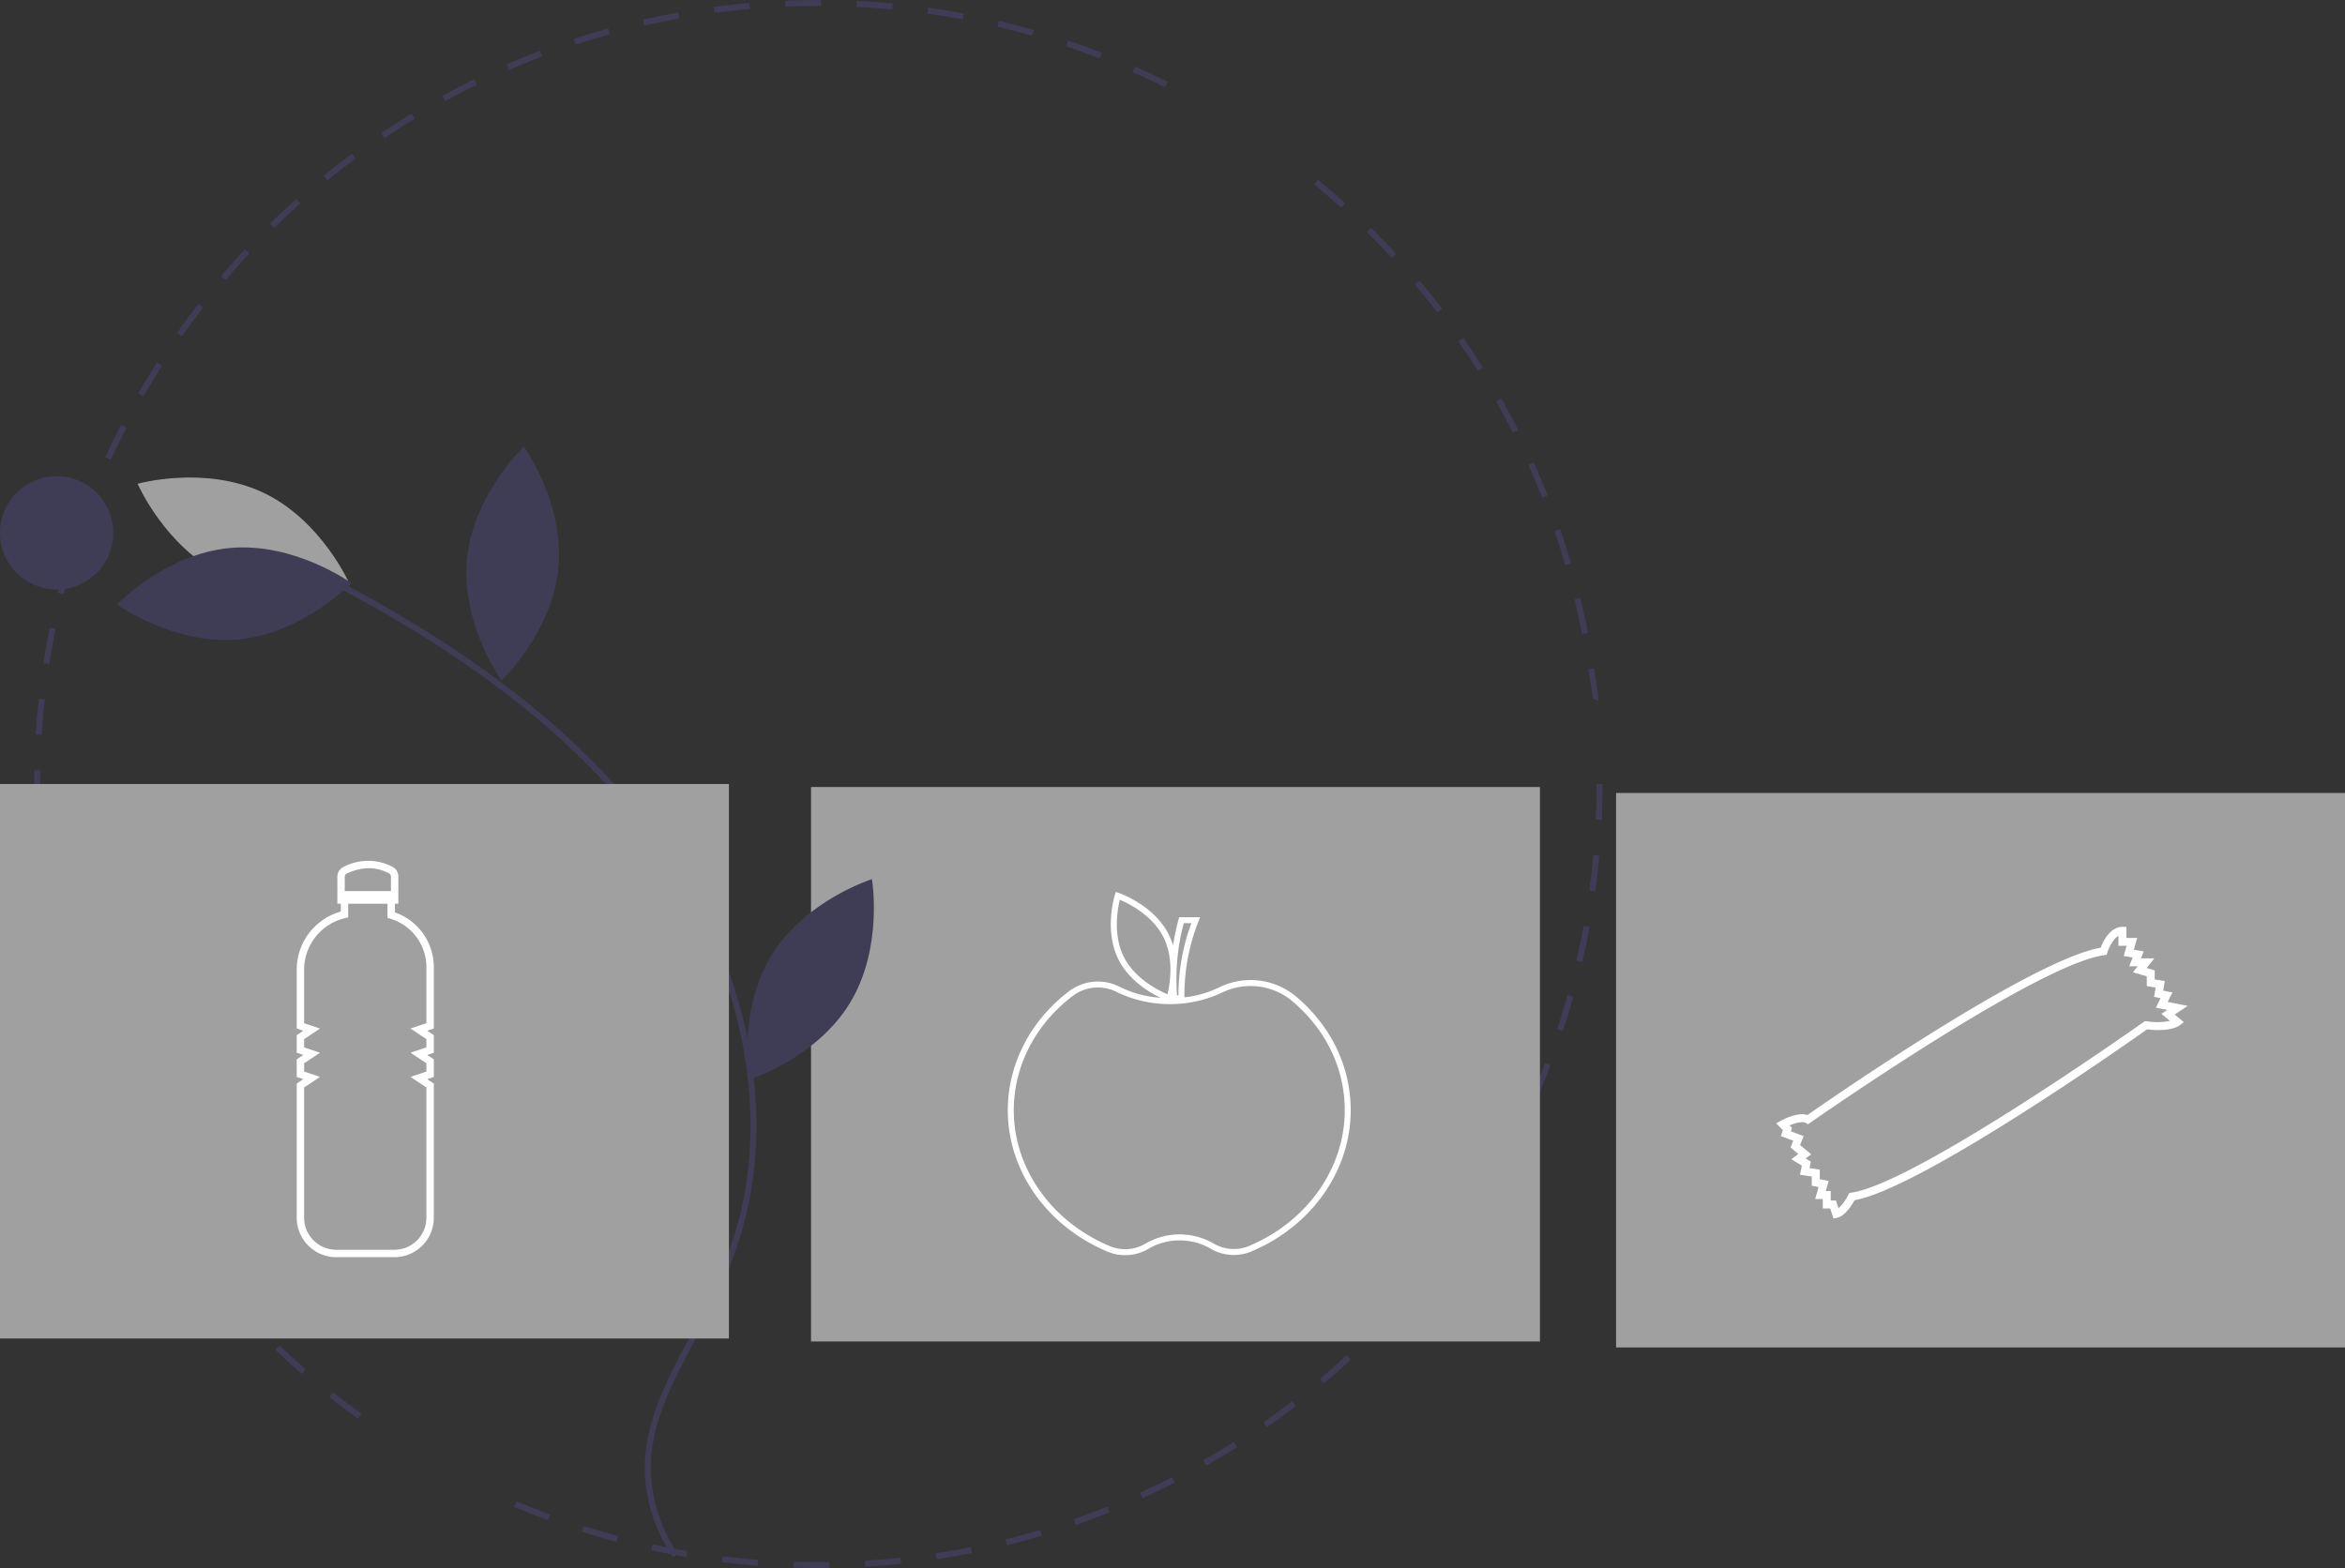 <svg xmlns="http://www.w3.org/2000/svg" width="565.396" height="378.146" viewBox="0 0 565.396 378.146">
  <rect x="0" y="0" width="565.396" height="378.146" fill="#333333" stroke="none"/>
  <g id="hunger" transform="translate(-183 -1985)">
    <path id="Path_185" data-name="Path 185" d="M285.3,395.532c-1.995,0-4.009-.032-5.987-.093l.045-1.436c2.84.088,5.738.113,8.591.074l.02,1.438Q286.635,395.532,285.3,395.532Zm11.319-.333-.084-1.435c2.844-.168,5.725-.4,8.562-.7l.15,1.429C302.387,394.792,299.484,395.03,296.618,395.2Zm-25.95-.224c-2.868-.22-5.766-.508-8.614-.857l.176-1.427c2.826.346,5.7.633,8.548.85Zm43.163-1.581-.216-1.421c2.826-.429,5.673-.927,8.461-1.481l.28,1.41C319.547,392.46,316.679,392.962,313.831,393.394Zm-60.342-.526c-2.833-.48-5.693-1.032-8.5-1.641l.305-1.406c2.785.605,5.623,1.153,8.435,1.629Zm77.317-2.848-.345-1.4c2.774-.686,5.563-1.444,8.291-2.253l.409,1.379C336.412,388.565,333.6,389.329,330.807,390.02Zm-94.232-.824c-2.779-.739-5.576-1.552-8.312-2.418l.433-1.37c2.716.859,5.491,1.665,8.249,2.4ZM347.4,385.1l-.472-1.358c2.692-.936,5.4-1.948,8.048-3.008l.534,1.335c-2.668,1.068-5.4,2.087-8.109,3.03Zm-127.352-1.126c-2.7-.992-5.415-2.063-8.072-3.182l.558-1.326c2.636,1.111,5.331,2.173,8.01,3.158Zm143.4-5.3-.6-1.309c2.585-1.175,5.183-2.428,7.723-3.727l.654,1.281c-2.559,1.308-5.177,2.571-7.782,3.755Zm15.384-7.864-.712-1.248c2.479-1.415,4.954-2.9,7.354-4.42l.768,1.215c-2.419,1.53-4.912,3.029-7.41,4.454Zm14.611-9.243-.823-1.178c2.334-1.631,4.664-3.339,6.924-5.076l.876,1.14C398.148,358.2,395.8,359.924,393.447,361.566Zm-219.142-2.025c-2.321-1.686-4.639-3.451-6.891-5.249l.9-1.123c2.235,1.784,4.535,3.536,6.838,5.209Zm232.857-8.516-.927-1.1c2.176-1.836,4.341-3.749,6.436-5.687l.976,1.056C411.537,347.248,409.355,349.176,407.162,351.026Zm-246.39-2.29c-2.161-1.893-4.309-3.861-6.382-5.852l1-1.038c2.058,1.976,4.189,3.929,6.333,5.808Zm259.1-9.462-1.024-1.01c2.006-2.032,3.99-4.136,5.9-6.251l1.069.962C423.887,335.107,421.889,337.226,419.867,339.274Zm-271.584-2.525c-1.983-2.085-3.941-4.24-5.821-6.406l1.086-.942c1.865,2.149,3.808,4.288,5.777,6.356Zm283.173-10.338-1.111-.913c1.812-2.205,3.6-4.481,5.3-6.764l1.151.861c-1.721,2.3-3.519,4.595-5.345,6.816Zm-294.516-2.73c-1.781-2.25-3.534-4.573-5.212-6.9l1.167-.84c1.665,2.313,3.4,4.619,5.172,6.853Zm304.889-11.141-1.189-.807c1.6-2.361,3.174-4.791,4.667-7.224l1.226.753c-1.506,2.451-3.088,4.9-4.7,7.278Zm-314.991-2.9c-1.567-2.4-3.1-4.873-4.558-7.347l1.238-.73c1.447,2.455,2.969,4.908,4.523,7.291Zm324.06-11.87-1.258-.7c1.38-2.5,2.721-5.063,3.987-7.625l1.289.637C453.641,292.673,452.289,295.258,450.9,297.775Zm7.678-15.544-1.317-.577c1.146-2.617,2.246-5.3,3.27-7.964l1.342.515C460.84,276.894,459.731,279.594,458.577,282.231Zm-347.882-3.1c-1.1-2.645-2.158-5.352-3.137-8.045l1.351-.491c.972,2.673,2.019,5.358,3.113,7.983Zm354.1-13.1-1.365-.452c.9-2.7,1.744-5.467,2.516-8.214l1.384.389C466.551,260.524,465.7,263.309,464.794,266.033Zm-360.006-3.151c-.855-2.74-1.659-5.539-2.389-8.321l1.391-.365c.724,2.76,1.522,5.539,2.371,8.258ZM469.48,249.37l-1.4-.326c.644-2.771,1.232-5.6,1.75-8.41l1.414.26c-.521,2.831-1.114,5.683-1.763,8.476ZM100.4,246.139c-.6-2.808-1.142-5.669-1.613-8.5l1.418-.236c.467,2.815,1.006,5.654,1.6,8.44Zm372.217-13.791-1.425-.2c.387-2.816.713-5.687.971-8.535l1.432.129c-.26,2.87-.589,5.763-.978,8.6ZM97.563,229.065c-.339-2.846-.617-5.745-.828-8.616l1.434-.105c.208,2.85.485,5.726.821,8.551Zm376.614-13.953-1.436-.065c.128-2.849.193-5.739.193-8.588h1.438C474.372,209.33,474.306,212.242,474.177,215.112ZM96.3,211.8c-.049-1.763-.074-3.562-.074-5.345q0-1.66.028-3.313l1.438.025q-.028,1.641-.028,3.288c0,1.77.025,3.555.074,5.305Zm1.733-17.216L96.6,194.5c.179-2.873.427-5.774.736-8.624l1.429.155c-.306,2.829-.552,5.708-.73,8.56Zm373.973-8.772c-.287-2.835-.682-4.217-1.1-7.039l1.422-.21c.42,2.844.78,5.014,1.07,7.87Zm-372.123-8.3-1.421-.22c.441-2.844.952-5.711,1.521-8.522l1.409.285C100.827,171.844,100.32,174.689,99.882,177.511Zm369.573-7.2c-.548-2.8-1.167-5.628-1.839-8.391l1.4-.34c.677,2.784,1.3,5.629,1.853,8.455Zm-366.167-9.634-1.395-.35c.7-2.785,1.472-5.593,2.3-8.346l1.377.414C104.748,155.127,103.981,157.913,103.288,160.677Zm362.1-7.055c-.8-2.738-1.678-5.492-2.6-8.186l1.359-.468c.934,2.715,1.817,5.491,2.625,8.249ZM108.238,144.2l-1.356-.477c.956-2.718,1.987-5.449,3.066-8.117l1.333.539c-1.071,2.647-2.095,5.358-3.043,8.055Zm351.57-6.826c-1.049-2.646-2.172-5.3-3.339-7.893l1.311-.59c1.176,2.612,2.308,5.288,3.364,7.954Zm-345.117-9.132-1.307-.6c1.2-2.615,2.479-5.238,3.8-7.795l1.278.659C117.151,123.048,115.883,125.651,114.691,128.246Zm338.08-6.5c-1.287-2.538-2.65-5.082-4.052-7.559l1.251-.708c1.413,2.5,2.786,5.059,4.083,7.617Zm-330.189-8.792-1.246-.717c1.434-2.491,2.947-4.984,4.5-7.409l1.212.774c-1.537,2.407-3.039,4.881-4.462,7.353Zm321.742-6.136c-1.519-2.419-3.11-4.828-4.728-7.162l1.181-.819c1.631,2.352,3.234,4.779,4.765,7.216ZM131.837,98.466l-1.175-.828c1.658-2.351,3.391-4.694,5.152-6.964l1.136.881C135.2,93.808,133.482,96.133,131.837,98.466ZM434.544,92.72c-1.733-2.269-3.537-4.525-5.364-6.705l1.1-.924c1.841,2.2,3.659,4.47,5.405,6.756ZM142.371,84.885l-1.095-.932c1.86-2.185,3.8-4.359,5.762-6.464l1.051.981C146.142,80.558,144.218,82.717,142.371,84.885Zm281.144-5.326c-1.931-2.1-3.935-4.186-5.954-6.193l1.014-1.02c2.035,2.022,4.053,4.121,6,6.24ZM154.093,72.324,153.088,71.3c2.056-2.011,4.184-4,6.323-5.91l.958,1.073C158.245,68.354,156.134,70.328,154.093,72.324ZM411.332,67.45c-2.117-1.92-4.3-3.813-6.5-5.628l.917-1.108c2.209,1.828,4.412,3.736,6.545,5.671ZM166.9,60.885,166,59.77c2.224-1.811,4.522-3.6,6.831-5.309l.857,1.155C171.391,57.316,169.11,59.088,166.9,60.885Zm13.79-10.221-.8-1.193c2.38-1.6,4.83-3.169,7.283-4.662l.747,1.229C185.487,47.519,183.055,49.075,180.693,50.664Zm14.657-8.915-.69-1.262c2.518-1.378,5.1-2.715,7.674-3.974l.632,1.292c-2.554,1.249-5.116,2.576-7.615,3.943Zm173.523-3.331c-2.558-1.275-5.179-2.506-7.789-3.66l.581-1.315c2.631,1.163,5.272,2.4,7.85,3.688Zm-158.123-4.2-.571-1.319c2.631-1.14,5.323-2.234,8-3.251l.51,1.344C216.033,32,213.362,33.084,210.75,34.216Zm142.381-2.757c-2.662-1.032-5.387-2.017-8.1-2.927l.458-1.363c2.732.917,5.478,1.91,8.161,2.95ZM226.788,28.126l-.448-1.366c2.732-.9,5.52-1.739,8.286-2.506l.384,1.385C232.266,26.4,229.5,27.237,226.788,28.126Zm110.039-2.138c-2.742-.782-5.539-1.51-8.313-2.164l.33-1.4c2.8.659,5.614,1.393,8.378,2.18Zm-93.488-2.455-.32-1.4c2.8-.64,5.655-1.223,8.481-1.733l.256,1.415C248.95,22.319,246.119,22.9,243.339,23.533Zm76.771-1.486c-2.8-.525-5.652-.993-8.477-1.39l.2-1.424c2.847.4,5.721.871,8.543,1.4Zm-59.867-1.565-.19-1.425c2.846-.38,5.741-.7,8.6-.948l.125,1.432C265.939,19.789,263.067,20.105,260.242,20.482Zm42.859-.825c-2.832-.267-5.715-.472-8.569-.61l.07-1.436c2.875.139,5.779.346,8.633.615Zm-25.747-.668-.06-1.436c2.643-.11,5.336-.166,8.006-.167h.651l0,1.438H285.3c-2.65,0-5.323.056-7.945.166Z" transform="translate(95.015 1967.614)" fill="#3f3d56"/>
    <rect id="Rectangle_77" data-name="Rectangle 77" width="175.748" height="133.717" transform="translate(378.543 2174.792)" fill="#a0a0a0"/>
    <path id="Path_187" data-name="Path 187" d="M258.163,284.79c15.648.336,28.1,11.675,28.1,11.675s-12.922,10.8-28.57,10.46-28.1-11.675-28.1-11.675S242.516,284.454,258.163,284.79Z" transform="translate(57.526 1892.452)" fill="#018d8d"/>
    <path id="Path_188" data-name="Path 188" d="M151.756,201.24c14.137,6.716,30.348,2.162,30.348,2.162s-6.71-15.443-20.847-22.16-30.348-2.162-30.348-2.162S137.619,194.524,151.756,201.24Z" transform="translate(85.266 1922.587)" fill="#a0a0a0"/>
    <path id="Path_189" data-name="Path 189" d="M151.265,201.156c15.586-1.424,29.229,8.445,29.229,8.445s-11.628,12.179-27.214,13.6-29.229-8.445-29.229-8.445S135.679,202.58,151.265,201.156Z" transform="translate(87.193 1915.998)" fill="#3f3d56"/>
    <path id="Path_190" data-name="Path 190" d="M241.319,194.348c-1.494,15.58,8.314,29.266,8.314,29.266s12.23-11.573,13.724-27.153-8.314-29.266-8.314-29.266S242.813,178.768,241.319,194.348Z" transform="translate(54.274 1925.504)" fill="#3f3d56"/>
    <path id="Path_191" data-name="Path 191" d="M341.2,330.687c-8.175,13.347-5.362,29.948-5.362,29.948s16.067-5.037,24.242-18.384,5.362-29.948,5.362-29.948S349.379,317.34,341.2,330.687Z" transform="translate(27.792 1884.716)" fill="#3f3d56"/>
    <path id="Path_192" data-name="Path 192" d="M278.817,447.745l1.191-.805a37.325,37.325,0,0,1-6.587-20.7c.033-10.825,5.35-20.837,10.493-30.52.954-1.8,1.906-3.589,2.821-5.379a117.422,117.422,0,0,0,9.133-22.928c7.976-29.641.123-64.611-21.006-93.546-16.762-22.954-41.748-43.026-76.387-61.363l-.673,1.271c34.441,18.232,59.268,38.166,75.9,60.94,20.875,28.586,28.643,63.1,20.779,92.324a116.026,116.026,0,0,1-9.024,22.647c-.912,1.784-1.86,3.568-2.811,5.359-5.224,9.837-10.626,20.009-10.66,31.19A38.776,38.776,0,0,0,278.817,447.745Z" transform="translate(66.463 1912.768)" fill="#3f3d56"/>
    <rect id="Rectangle_79" data-name="Rectangle 79" width="175.748" height="133.717" transform="translate(183 2174.073)" fill="#a0a0a0"/>
    <circle id="Ellipse_45" data-name="Ellipse 45" cx="13.659" cy="13.659" r="13.659" transform="translate(183 2099.843)" fill="#3f3d56"/>
    <rect id="Rectangle_78" data-name="Rectangle 78" width="175.748" height="133.717" transform="translate(572.649 2176.23)" fill="#a0a0a0"/>
    <path id="Path_195" data-name="Path 195" d="M534.493,376.008a17.132,17.132,0,0,0-18.8-2.39,25.373,25.373,0,0,1-8.345,2.387,48.3,48.3,0,0,1,3.392-18.344l.379-.979h-5.039l-.145.529a55.786,55.786,0,0,0-1.325,6.272,16.266,16.266,0,0,0-1.054-2.662c-3.535-7.008-11.7-9.875-12.048-9.993l-.7-.239-.222.7c-.11.349-2.66,8.62.874,15.629,2.531,5.018,7.435,7.912,10.145,9.195a26.072,26.072,0,0,1-9.862-2.638,11.5,11.5,0,0,0-12.177,1.028c-9.409,7.15-14.806,17.631-14.806,28.756,0,14.614,9.464,28,24.111,34.1a10.847,10.847,0,0,0,4.168.828,11.057,11.057,0,0,0,5.646-1.549,14.929,14.929,0,0,1,14.958-.029,11.029,11.029,0,0,0,9.82.692c14.562-6.122,23.971-19.482,23.971-34.037C547.438,392.844,542.84,383.165,534.493,376.008ZM507.181,358.12h1.85a49.575,49.575,0,0,0-3.132,17.427h-.33a52.3,52.3,0,0,1,1.612-17.427Zm-14.433,8.153c-2.684-5.321-1.507-11.662-.986-13.8,2.029.852,7.823,3.668,10.511,9s1.507,11.661.986,13.8c-2.031-.854-7.829-3.678-10.511-9Zm30.162,69.7a9.577,9.577,0,0,1-8.534-.606,16.367,16.367,0,0,0-16.423.034,9.569,9.569,0,0,1-8.526.629c-14.109-5.874-23.226-18.737-23.226-32.769,0-10.671,5.19-20.735,14.238-27.611a9.961,9.961,0,0,1,6.029-2.013,10.076,10.076,0,0,1,4.619,1.118,29.68,29.68,0,0,0,25.246.15,15.694,15.694,0,0,1,17.223,2.194C541.581,383.979,546,393.27,546,403.261c0,13.974-9.064,26.814-23.09,32.711Z" transform="translate(-38.772 1849.51)" fill="#fff"/>
    <path id="Path_196" data-name="Path 196" d="M308.435,365.561v-2.1h.833v-6.533a2.643,2.643,0,0,0-1.412-2.356,12.71,12.71,0,0,0-11.777.009,2.663,2.663,0,0,0-1.52,2.409v6.471h.834v1.9a14.559,14.559,0,0,0-10.63,14.076v14.137l1.588.53-1.588,1.058v4.248l1.588.529L284.763,401v4.248l1.588.529-1.588,1.059v32.357a9.531,9.531,0,0,0,9.519,9.52h14.034a9.509,9.509,0,0,0,9.5-9.5V406.836l-1.588-1.059,1.588-.529V401l-1.588-1.059,1.588-.53v-4.248l-1.588-1.058,1.588-.53V378.709a13.976,13.976,0,0,0-9.379-13.147Zm-11.6-9.359c3.649-1.7,6.984-1.719,10.193-.043a.871.871,0,0,1,.452.772v3.5H296.346v-3.434a.871.871,0,0,1,.49-.791Zm19.191,36.086-3.831,1.277,3.831,2.554v2L312.2,399.4l3.831,2.555v2l-3.831,1.277,3.831,2.555v31.423a7.72,7.72,0,0,1-7.712,7.712H294.283a7.742,7.742,0,0,1-7.733-7.733v-31.4l3.831-2.555-3.831-1.277v-2l3.831-2.555-3.831-1.277v-2l3.831-2.554-3.831-1.277v-12.85a12.784,12.784,0,0,1,9.938-12.513l.692-.16v-3.3h9.469v3.421l.644.187a12.175,12.175,0,0,1,8.735,11.636Z" transform="translate(-30.222 1839.467)" fill="#fff"/>
    <path id="Path_197" data-name="Path 197" d="M777.163,393.634l-4.832-.966,1.138-2.276-2.217-.444.383-2.3-2.42-.4v-2.186l-1.964-.561,1.864-2.329h-3.234l.676-1.687-2.392-.4.812-2.845H762.39V374.58h-.96c-3.023,0-4.71,3.591-5.263,5.03-16.692,2.911-65.158,36.481-70.689,40.341-2.3-.746-5.707,1-6.418,1.39l-1.127.614,1.625,1.625-.485,1.453,2.982,1.118-.653,1.633,1.878,1.566-1.687,1.266,2.539,1.524-.446,2.227,2.836.406V437l1.647.33-.821,2.877h1.828v2.276h1.785l.809,2.424.83-.167c1.931-.386,3.584-3.057,4.231-4.242,16.075-2.869,65.707-37.787,70.538-41.207,5.639.676,7.712-.831,7.934-1.008l.917-.734-2.191-1.825Zm-9.918,3.707-.374-.05-.308.219c-.548.389-54.978,38.951-70.5,41.168l-.5.071-.225.45a11.521,11.521,0,0,1-2.374,3.246l-.627-1.88H691.1v-2.276h-1.2l.7-2.431-2.145-.429v-2.321l-2.474-.353.313-1.565-1.253-.752,1.346-1.009L683.7,427.2l.863-2.159-3.085-1.157.275-.823-.6-.6c1.442-.6,3.185-1.045,3.934-.6l.535.321.51-.358c.544-.382,54.605-38.194,70.872-40.412l.607-.083.181-.586c.279-.907,1.273-3.2,2.673-3.984v2.386h1.964l-.7,2.465,2.159.36-.843,2.105h2.076l-1.171,1.464,3.345.956v2.364l2.131.355-.374,2.246,1.576.314-1.138,2.276,2.752.551-1.417.944,2.037,1.7a15.332,15.332,0,0,1-5.618.091Z" transform="translate(-66.691 1833.944)" fill="#fff"/>
  </g>
</svg>
